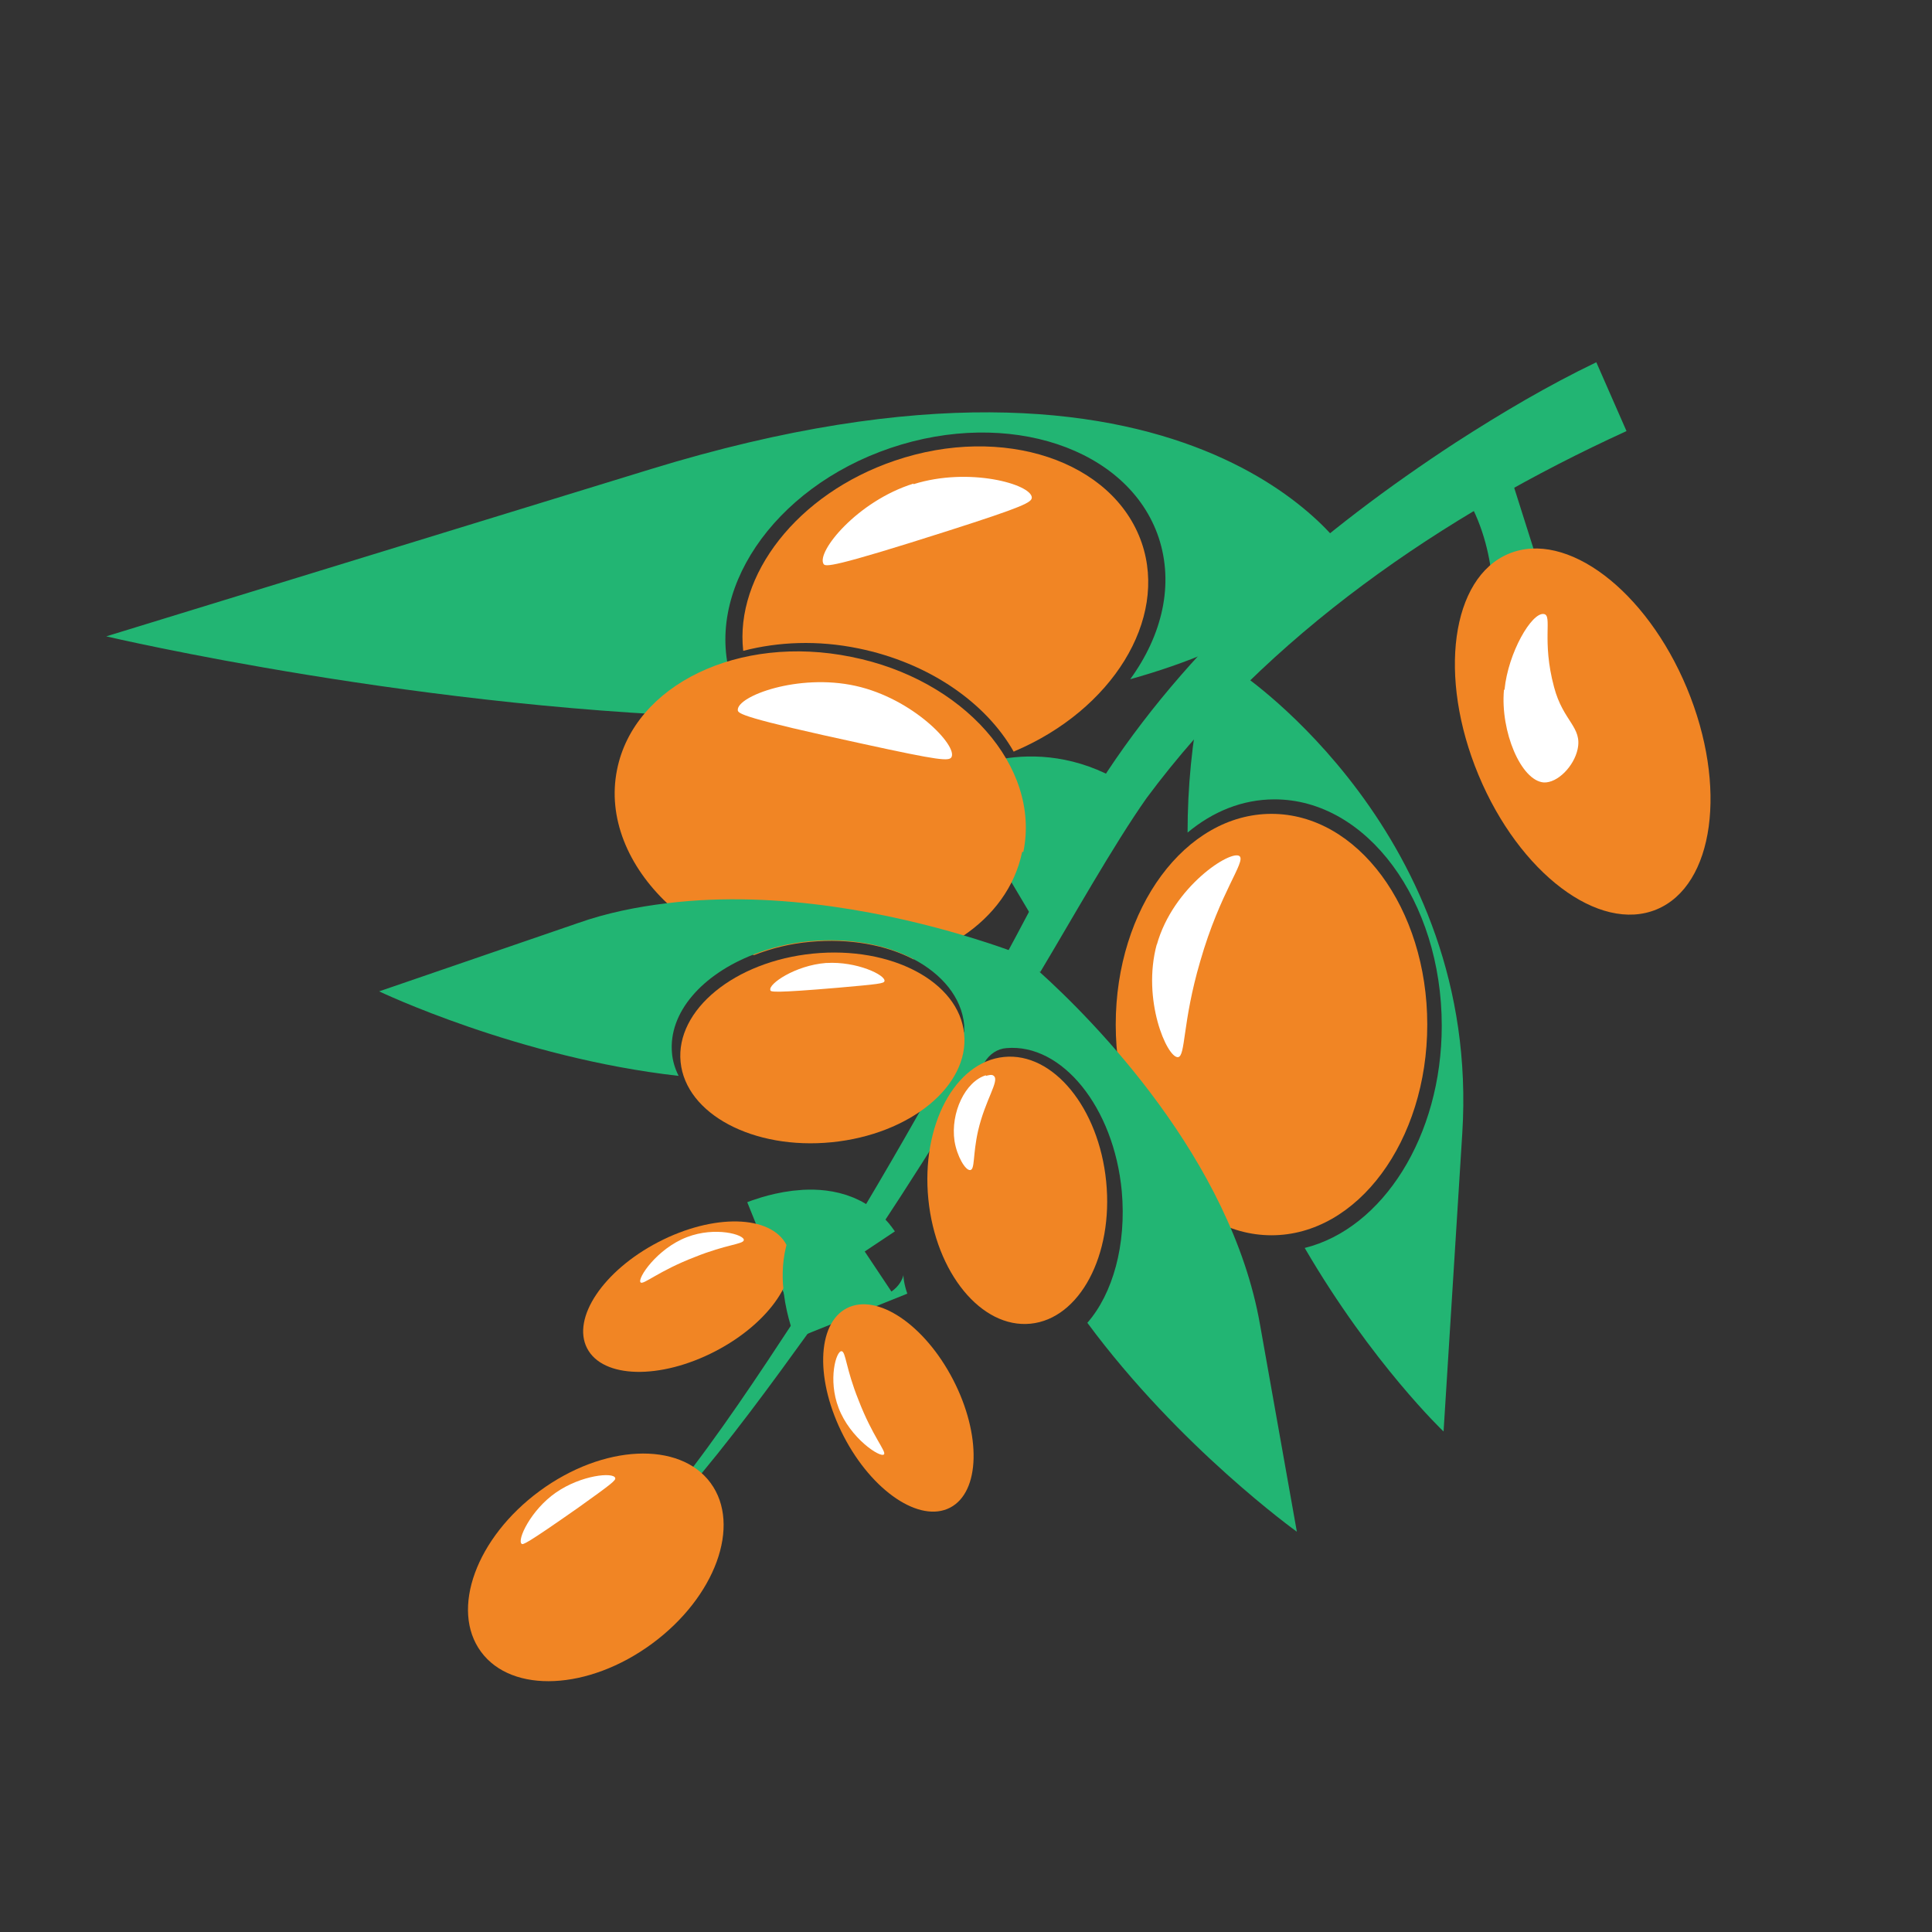 <?xml version="1.0" encoding="UTF-8"?><svg id="Layer_1" xmlns="http://www.w3.org/2000/svg" width="32" height="32" viewBox="0 0 32 32"><rect x="0" y="0" width="32" height="32" fill="#333333" stroke="none"/><defs><style>.cls-1{fill:#fff;}.cls-2{fill:#f18524;}.cls-3{stroke-width:3px;}.cls-3,.cls-4{fill:none;stroke:#22b573;stroke-miterlimit:10;}.cls-5{fill:#22b573;}.cls-4{stroke-width:2px;}</style></defs><path class="cls-5" d="M22.35,9.22l-1.15,.95c-.7,.47-1.55,.82-2.48,1.08,.53-.73,.73-1.57,.47-2.35-.5-1.48-2.49-2.14-4.44-1.48-1.95,.66-3.12,2.4-2.62,3.88,.07,.21,.18,.41,.31,.59-5.36-.1-10.68-1.35-10.68-1.35l9.02-2.77c9.02-2.77,11.57,1.46,11.57,1.46Z"/><path class="cls-5" d="M25.02,7.89l.7,2.21-1,.23s.14-1.11-.42-2.08"/><g><ellipse class="cls-2" cx="26.21" cy="12.12" rx="1.87" ry="3.19" transform="translate(-2.64 10.99) rotate(-22.58)"/><path class="cls-1" d="M24.92,11.42c.06-.61,.45-1.28,.65-1.25,.15,.02-.04,.43,.17,1.21,.15,.57,.47,.66,.39,1.03-.06,.28-.33,.56-.56,.55-.38-.03-.72-.85-.66-1.53Z"/></g><path class="cls-5" d="M24.22,18.77l-.31,4.94s-1.18-1.12-2.3-3.04c1.29-.32,2.27-1.85,2.27-3.68,0-2.07-1.24-3.75-2.77-3.75-.53,0-1.02,.2-1.44,.55,0-.74,.07-1.5,.23-2.29l.66-.34s3.97,2.67,3.66,7.61Z"/><g><ellipse class="cls-2" cx="21.06" cy="16.97" rx="2.58" ry="3.49"/><path class="cls-1" d="M19.16,15.65c.27-.97,1.23-1.58,1.37-1.47,.11,.09-.32,.59-.65,1.74-.3,1.02-.24,1.58-.37,1.59-.18,.01-.6-.95-.35-1.87Z"/></g><path class="cls-3" d="M16.49,14.17s.64-.38,1.38,.11"/><g><path class="cls-2" d="M16.79,12.45c-.46-.81-1.4-1.47-2.57-1.71-.68-.14-1.33-.11-1.91,.04-.14-1.25,.89-2.6,2.51-3.15,1.79-.61,3.62,0,4.09,1.36,.44,1.28-.5,2.77-2.1,3.45Z"/><path class="cls-1" d="M15.13,8.01c-.93,.29-1.61,1.13-1.49,1.33,.03,.05,.13,.07,2.07-.55,1.25-.4,1.38-.47,1.38-.55-.01-.22-1.04-.51-1.96-.22Z"/></g><g><path class="cls-2" d="M16.93,14.11c-.12,.58-.48,1.06-.99,1.4-.24,.16-.51,.29-.81,.38-.46-.24-1.06-.35-1.71-.29-.34,.03-.65,.11-.93,.22-.56-.19-1.05-.49-1.43-.85-.66-.62-1-1.43-.84-2.22,.28-1.41,2.02-2.25,3.88-1.87,1.86,.37,3.14,1.82,2.85,3.23Z"/><path class="cls-1" d="M14.17,11.36c-.95-.21-1.96,.17-1.95,.4,0,.06,.08,.13,2.07,.56,1.28,.28,1.43,.29,1.47,.22,.1-.19-.64-.97-1.59-1.18Z"/></g><path class="cls-5" d="M16.91,15.84l-.47,.99c-.15,.1-.31,.2-.47,.28,0-.04,0-.09,0-.13-.04-.46-.37-.85-.85-1.1-.46-.24-1.06-.35-1.71-.29-.34,.03-.65,.11-.93,.22-.85,.33-1.41,.96-1.35,1.63,.01,.13,.05,.26,.11,.38-2.66-.3-4.96-1.4-4.96-1.4l3.29-1.13c.48-.17,.98-.27,1.48-.33,1.88-.23,3.79,.2,4.9,.53,.61,.18,.98,.33,.98,.33Z"/><path class="cls-5" d="M16.48,17.71c.08,.07-.04,.27-.17,.61-.04-.19-.07-.38-.09-.57,.03-.02,.07-.03,.1-.04,.05-.01,.11-.03,.15,0Z"/><path class="cls-5" d="M17.23,16.1c.51-.85,1.21-2.1,1.76-2.88,2.01-2.71,4.91-4.69,7.95-6.08,0,0-.5-1.14-.5-1.14-.81,.39-1.57,.84-2.33,1.33-2.22,1.45-4.29,3.22-5.77,5.45-.56,.88-1.19,2.14-1.69,3.06-1.09,2.03-2.22,4.04-3.46,5.98-1.26,1.92-2.56,3.87-4.4,5.28,1.91-1.33,3.31-3.24,4.66-5.11,1.01-1.43,1.95-2.9,2.86-4.4,.08-.13,.21-.22,.36-.23,0,0,0,0,0,0,.92-.08,1.78,.98,1.91,2.37,.08,.89-.15,1.7-.57,2.18,1.53,2.07,3.47,3.46,3.47,3.46l-.61-3.43c-.48-2.74-2.76-5.04-3.66-5.85Z"/><g><ellipse class="cls-2" cx="13.62" cy="17.36" rx="2.36" ry="1.57" transform="translate(-1.65 1.43) rotate(-5.68)"/><path class="cls-1" d="M13.68,15.95c-.51,.04-.96,.35-.92,.45,0,.03,.06,.05,1.12-.04,.68-.06,.76-.07,.77-.11,.02-.1-.46-.33-.96-.3Z"/></g><g><ellipse class="cls-2" cx="9.87" cy="25.96" rx="2.36" ry="1.57" transform="translate(-13.46 10.89) rotate(-36.32)"/><path class="cls-1" d="M9.21,24.72c-.42,.29-.65,.79-.57,.85,.02,.02,.07,.01,.94-.6,.56-.4,.62-.45,.61-.49-.03-.1-.56-.05-.98,.24Z"/></g><g><ellipse class="cls-2" cx="16.85" cy="19.72" rx="1.48" ry="2.22" transform="translate(-1.87 1.76) rotate(-5.68)"/><path class="cls-1" d="M16.33,17.81c-.34,.1-.59,.62-.52,1.09,.04,.25,.18,.49,.26,.48,.08-.01,.04-.25,.13-.65,.12-.52,.36-.83,.26-.91-.03-.03-.09-.01-.13,0Z"/></g><path class="cls-4" d="M12.75,20.84s.92-.37,1.24,.11"/><g><ellipse class="cls-2" cx="11.38" cy="21.48" rx="1.86" ry="1.02" transform="translate(-8.61 7.64) rotate(-27.39)"/><path class="cls-1" d="M11.38,20.49c-.5,.19-.83,.69-.77,.75,.04,.05,.3-.19,.9-.42,.52-.21,.8-.21,.81-.28,.01-.09-.47-.23-.94-.05Z"/></g><path class="cls-4" d="M14.1,21.8s-.37-.92,.11-1.24"/><g><ellipse class="cls-2" cx="14.88" cy="23.32" rx="1.02" ry="1.86" transform="translate(-9.06 9.46) rotate(-27.39)"/><path class="cls-1" d="M13.89,23.32c.19,.5,.69,.83,.75,.77,.05-.04-.19-.3-.42-.9-.21-.52-.21-.8-.28-.81-.09-.01-.23,.47-.05,.94Z"/></g></svg>